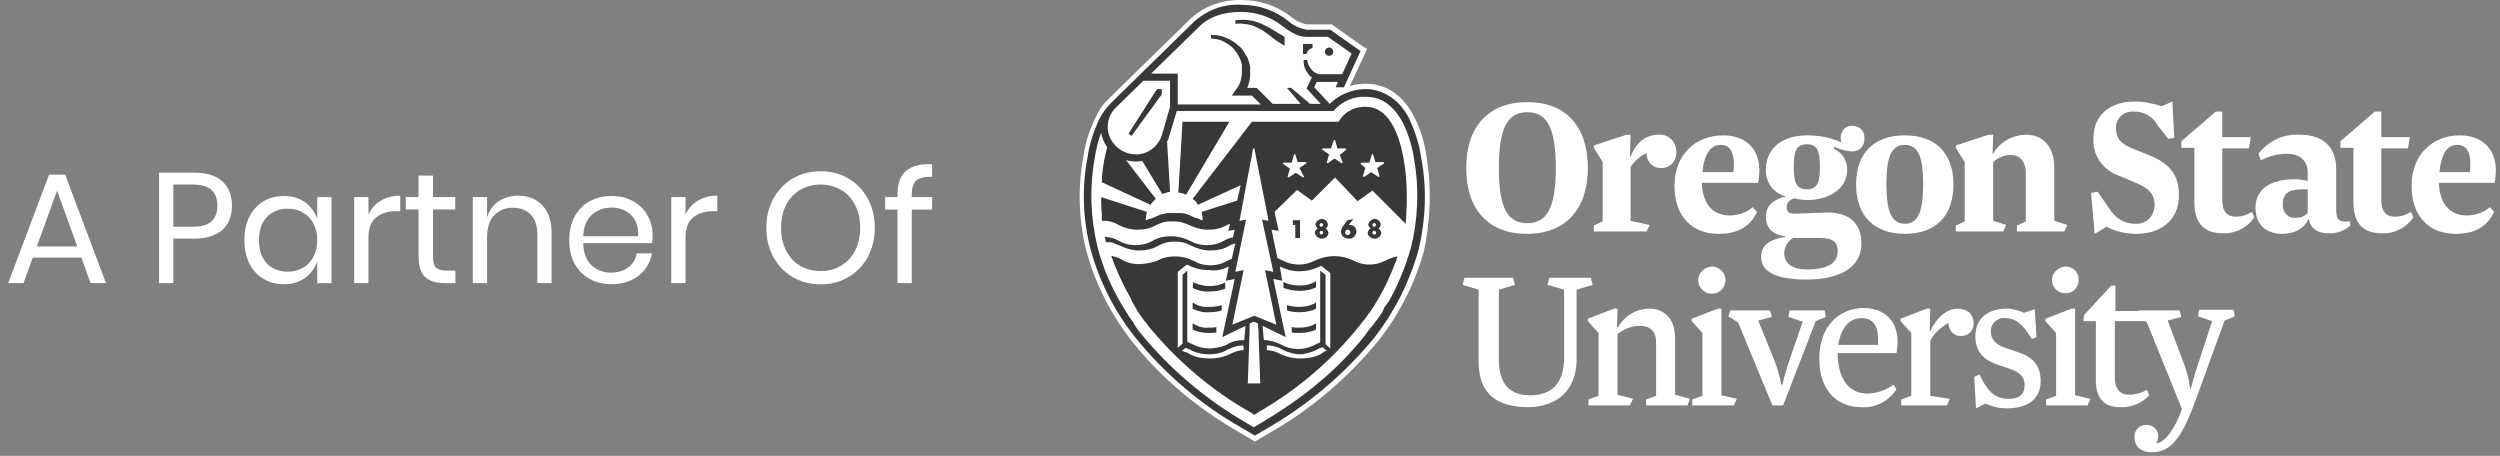<svg xmlns="http://www.w3.org/2000/svg" fill="none" viewBox="0 0 351 64" height="64" width="351">
<rect x="0" y="0" width="351" height="64" fill="#808080" stroke="none"/>
<g clip-path="url(#clip0_8_914)">
<g clip-path="url(#clip1_8_914)">
<g clip-path="url(#clip2_8_914)">
<path fill="white" d="M11.421 36.163H4.601L3.303 39.749H1.147L6.889 24.525H9.155L14.875 39.749H12.719L11.421 36.163ZM10.849 34.601L8.011 26.769L5.173 34.601H10.849ZM24.339 33.501V39.749H22.337V24.239H27.265C29.039 24.239 30.367 24.657 31.247 25.493C32.127 26.314 32.567 27.443 32.567 28.881C32.567 30.333 32.112 31.469 31.203 32.291C30.293 33.097 28.981 33.501 27.265 33.501H24.339ZM27.089 31.829C28.306 31.829 29.179 31.572 29.707 31.059C30.249 30.545 30.521 29.819 30.521 28.881C30.521 27.913 30.249 27.179 29.707 26.681C29.179 26.167 28.306 25.911 27.089 25.911H24.339V31.829H27.089ZM39.855 27.517C41.028 27.517 42.018 27.81 42.825 28.397C43.646 28.983 44.218 29.768 44.541 30.751V27.671H46.543V39.749H44.541V36.669C44.218 37.651 43.646 38.436 42.825 39.023C42.018 39.609 41.028 39.903 39.855 39.903C38.784 39.903 37.831 39.653 36.995 39.155C36.159 38.656 35.499 37.945 35.015 37.021C34.546 36.082 34.311 34.982 34.311 33.721C34.311 32.459 34.546 31.359 35.015 30.421C35.499 29.482 36.159 28.763 36.995 28.265C37.831 27.766 38.784 27.517 39.855 27.517ZM40.427 29.299C39.195 29.299 38.205 29.695 37.457 30.487C36.724 31.264 36.357 32.342 36.357 33.721C36.357 35.099 36.724 36.185 37.457 36.977C38.205 37.754 39.195 38.143 40.427 38.143C41.219 38.143 41.923 37.959 42.539 37.593C43.17 37.226 43.661 36.713 44.013 36.053C44.365 35.378 44.541 34.601 44.541 33.721C44.541 32.841 44.365 32.063 44.013 31.389C43.661 30.714 43.17 30.201 42.539 29.849C41.923 29.482 41.219 29.299 40.427 29.299ZM51.731 30.113C52.127 29.277 52.707 28.631 53.469 28.177C54.232 27.707 55.141 27.473 56.197 27.473V29.651H55.581C54.452 29.651 53.528 29.944 52.809 30.531C52.091 31.103 51.731 32.056 51.731 33.391V39.749H49.729V27.671H51.731V30.113ZM63.937 37.989V39.749H62.441C61.209 39.749 60.285 39.455 59.669 38.869C59.067 38.282 58.767 37.299 58.767 35.921V29.409H56.963V27.671H58.767V24.657H60.791V27.671H63.915V29.409H60.791V35.965C60.791 36.742 60.93 37.277 61.209 37.571C61.502 37.849 62.001 37.989 62.705 37.989H63.937ZM72.738 27.473C74.146 27.473 75.282 27.927 76.148 28.837C77.013 29.731 77.446 31.029 77.446 32.731V39.749H75.444V32.907C75.444 31.704 75.136 30.78 74.52 30.135C73.904 29.489 73.068 29.167 72.012 29.167C70.912 29.167 70.032 29.526 69.372 30.245C68.712 30.949 68.382 31.983 68.382 33.347V39.749H66.38V27.671H68.382V30.531C68.69 29.548 69.232 28.793 70.01 28.265C70.802 27.737 71.711 27.473 72.738 27.473ZM91.626 33.039C91.626 33.464 91.597 33.831 91.538 34.139H81.88C81.924 35.517 82.313 36.551 83.046 37.241C83.794 37.93 84.704 38.275 85.774 38.275C86.742 38.275 87.549 38.033 88.194 37.549C88.854 37.05 89.258 36.39 89.404 35.569H91.538C91.392 36.405 91.062 37.153 90.548 37.813C90.05 38.473 89.397 38.986 88.59 39.353C87.784 39.719 86.874 39.903 85.862 39.903C84.704 39.903 83.677 39.653 82.782 39.155C81.888 38.656 81.184 37.945 80.67 37.021C80.172 36.082 79.922 34.982 79.922 33.721C79.922 32.459 80.172 31.359 80.67 30.421C81.184 29.482 81.888 28.763 82.782 28.265C83.677 27.766 84.704 27.517 85.862 27.517C87.036 27.517 88.055 27.766 88.92 28.265C89.8 28.763 90.468 29.431 90.922 30.267C91.392 31.103 91.626 32.027 91.626 33.039ZM89.602 33.171C89.646 32.276 89.5 31.528 89.162 30.927C88.825 30.325 88.363 29.878 87.776 29.585C87.19 29.291 86.552 29.145 85.862 29.145C84.762 29.145 83.838 29.489 83.09 30.179C82.342 30.853 81.939 31.851 81.88 33.171H89.602ZM96.247 30.113C96.643 29.277 97.222 28.631 97.985 28.177C98.748 27.707 99.657 27.473 100.713 27.473V29.651H100.097C98.968 29.651 98.044 29.944 97.325 30.531C96.606 31.103 96.247 32.056 96.247 33.391V39.749H94.245V27.671H96.247V30.113ZM115.23 24.041C116.667 24.041 117.958 24.378 119.102 25.053C120.26 25.727 121.17 26.673 121.83 27.891C122.49 29.093 122.82 30.457 122.82 31.983C122.82 33.508 122.49 34.879 121.83 36.097C121.17 37.299 120.26 38.238 119.102 38.913C117.958 39.587 116.667 39.925 115.23 39.925C113.792 39.925 112.487 39.587 111.314 38.913C110.155 38.238 109.246 37.299 108.586 36.097C107.926 34.879 107.596 33.508 107.596 31.983C107.596 30.457 107.926 29.093 108.586 27.891C109.246 26.673 110.155 25.727 111.314 25.053C112.487 24.378 113.792 24.041 115.23 24.041ZM115.23 25.911C114.159 25.911 113.198 26.16 112.348 26.659C111.512 27.143 110.852 27.847 110.368 28.771C109.898 29.68 109.664 30.751 109.664 31.983C109.664 33.2 109.898 34.271 110.368 35.195C110.852 36.119 111.512 36.83 112.348 37.329C113.198 37.813 114.159 38.055 115.23 38.055C116.286 38.055 117.232 37.805 118.068 37.307C118.918 36.808 119.578 36.104 120.048 35.195C120.532 34.271 120.774 33.2 120.774 31.983C120.774 30.751 120.532 29.68 120.048 28.771C119.578 27.847 118.918 27.143 118.068 26.659C117.232 26.16 116.286 25.911 115.23 25.911ZM130.872 24.811C129.801 24.796 129.053 24.979 128.628 25.361C128.217 25.742 128.012 26.402 128.012 27.341V27.671H130.872V29.431H128.012V39.749H126.01V29.431H124.272V27.671H126.01V27.187C126.01 24.297 127.631 22.919 130.872 23.051V24.811Z"></path>
<path fill="white" d="M200.271 21.919C200.021 20.003 199.438 18.17 198.605 16.503C198.021 15.337 197.272 14.254 196.272 13.421C195.022 12.337 193.439 11.754 191.772 11.754C191.022 11.754 190.273 11.837 189.523 12.087L191.689 7.421L191.939 6.838L191.439 6.588L187.19 3.589L187.023 3.422H183.44C182.69 3.255 181.94 2.922 181.357 2.422C179.357 0.839 176.941 0.006 174.358 0.006C171.775 -0.078 169.275 0.756 167.276 2.505L159.943 9.671L159.777 9.838L155.527 14.004C154.777 14.754 154.194 15.587 153.778 16.587C152.944 18.337 152.361 20.086 152.111 22.003C151.278 26.419 151.445 30.918 152.528 35.251C153.778 39.834 155.944 44.083 158.86 47.832C162.943 52.998 168.109 57.331 173.941 60.664L175.775 61.747L176.191 61.997L176.608 61.747L178.441 60.664C184.273 57.331 189.356 52.915 193.605 47.749C196.522 44 198.688 39.75 199.938 35.167C200.854 30.835 201.021 26.335 200.271 21.919Z"></path>
<path fill="#383838" d="M172.608 17.087H166.026L165.443 27.002C165.776 27.085 166.193 27.169 166.526 27.335L172.608 17.087Z"></path>
<path fill="#383838" d="M167.526 39.584L167.443 40.417L167.776 40.584C168.442 40.834 169.109 41.001 169.859 40.917C170.609 40.917 171.359 40.834 172.025 40.501V39.667C171.359 40.001 170.609 40.167 169.859 40.167C169.192 40.167 168.442 40.001 167.776 39.751L167.526 39.584Z"></path>
<path fill="#383838" d="M167.776 42.667L167.526 42.5H167.443V43.333L167.776 43.5C168.442 43.75 169.109 43.916 169.859 43.833C170.442 43.833 171.025 43.75 171.525 43.583V42.833C171.025 43 170.442 43.083 169.859 43.083C169.109 43.167 168.359 43 167.776 42.667Z"></path>
<path fill="#383838" d="M167.776 45.583L167.526 45.416H167.443V46.249L167.776 46.416C168.442 46.666 169.109 46.749 169.776 46.749C170.109 46.749 170.442 46.749 170.775 46.666V45.916C170.442 45.999 170.109 45.999 169.776 45.999C169.109 46.083 168.359 45.916 167.776 45.583Z"></path>
<path fill="#383838" d="M175.191 3.422C175.775 3.505 176.275 3.755 176.775 4.005C177.274 4.255 177.774 4.589 178.191 4.922C178.858 5.505 179.607 6.005 180.357 6.422V5.172C179.774 4.839 179.274 4.505 178.691 4.172C178.191 3.839 177.608 3.589 177.108 3.339C176.525 3.089 175.941 2.922 175.358 2.839C174.775 2.756 174.192 2.756 173.525 2.839H173.442V3.339H173.525C174.025 3.255 174.608 3.339 175.191 3.422Z"></path>
<path fill="#383838" d="M199.521 22.086C199.271 20.253 198.688 18.503 197.938 16.837C197.438 15.754 196.688 14.754 195.772 14.004C194.688 13.087 193.189 12.504 191.772 12.504C189.856 12.504 188.023 13.254 186.689 14.587L184.523 12.254L184.856 11.504H187.856L187.523 12.254H188.689L191.022 7.171L186.773 4.172H183.44C182.523 4.005 181.607 3.589 180.94 3.005C179.107 1.506 176.774 0.672 174.358 0.672C171.942 0.506 169.609 1.339 167.775 2.922L160.193 10.338L155.944 14.504C155.277 15.17 154.694 16.003 154.277 16.837C153.527 18.503 152.944 20.253 152.694 22.086C151.861 26.335 152.028 30.752 153.111 35.001C154.361 39.5 156.444 43.666 159.36 47.333C163.526 52.498 168.609 56.831 174.358 60.081L176.191 61.164L178.024 60.081C183.773 56.748 188.856 52.415 193.022 47.333C195.855 43.666 197.938 39.5 199.188 35.001C200.188 30.752 200.354 26.335 199.521 22.086ZM168.442 3.672C168.942 3.172 170.608 1.672 174.275 1.672C176.441 1.672 178.607 2.422 180.274 3.839C181.357 4.588 182.273 5.172 183.44 5.172H186.439L189.772 7.505L188.439 10.421H185.44C185.023 10.421 184.606 10.254 184.273 9.921C183.857 9.504 183.607 9.005 183.523 8.421H183.023C183.023 8.755 183.023 9.171 183.19 9.504C183.273 9.838 183.523 10.171 183.773 10.504C183.857 10.671 184.023 10.754 184.19 10.838L183.44 12.421L185.44 14.587H183.94L181.274 12.337H180.69L182.607 14.587H178.691L176.441 12.337H175.108C175.358 11.754 175.524 11.088 175.524 10.421C175.524 10.338 175.524 10.171 175.524 10.088V9.754V9.588V9.421L175.441 9.088C175.358 8.588 175.191 8.171 174.941 7.755C174.691 7.338 174.441 6.921 174.108 6.588L174.025 6.505L173.858 6.422L173.608 6.172C173.441 6.005 173.191 5.922 173.025 5.755C172.191 5.255 171.442 5.005 170.692 4.922C170.525 4.922 170.275 4.922 170.025 4.922V5.422C170.858 5.422 171.692 5.672 172.358 6.172C172.525 6.255 172.691 6.422 172.858 6.505L173.108 6.755L173.191 6.838L173.275 6.921C173.525 7.255 173.775 7.588 173.941 7.921C174.108 8.255 174.275 8.671 174.358 9.088V9.421V9.588V10.088C174.358 10.171 174.358 10.254 174.358 10.421C174.275 11.254 174.025 12.004 173.525 12.587L172.941 13.421H175.774L177.024 14.67H165.359V10.338H161.61L168.442 3.672ZM163.193 18.753C162.776 20.336 161.443 21.503 159.86 21.669H159.443C157.444 21.669 155.694 20.086 155.527 18.087C155.527 18.003 155.527 17.92 155.527 17.837C155.527 16.753 155.944 15.754 156.777 15.004L160.526 11.338H164.276V15.004L163.193 18.753ZM198.105 34.751C197.355 37.334 196.355 39.917 195.022 42.25L194.772 42.583L194.605 42.833L194.355 43.166L194.188 43.583L194.022 43.916L193.605 44.5L193.439 44.749L193.105 45.166L192.939 45.416L192.605 45.833L192.439 45.999L191.939 46.666L191.522 47.249C189.772 49.416 187.773 51.499 185.606 53.332C183.857 54.831 182.107 56.165 180.19 57.414C179.274 57.998 178.274 58.664 177.274 59.248L176.024 59.997L174.774 59.248C169.192 55.998 164.193 51.749 160.11 46.749L159.777 46.333L159.61 46.083L159.277 45.583L159.11 45.249L158.693 44.666L158.61 44.583L158.193 43.916C156.36 41.083 154.944 38.001 154.111 34.751C153.111 30.668 152.944 26.419 153.694 22.253C153.861 21.003 154.194 19.753 154.611 18.587C154.694 19.336 155.027 20.086 155.444 20.67C155.277 21.253 155.194 21.836 155.027 22.503C154.861 23.503 154.694 24.586 154.694 25.585L161.526 28.752C161.61 28.585 161.776 28.419 161.943 28.252C162.026 28.169 162.193 28.002 162.276 27.919L158.11 22.503C158.86 22.669 159.61 22.753 160.36 22.586L163.193 27.252C163.526 27.085 163.859 27.002 164.276 26.919L163.859 19.92C164.026 19.586 164.109 19.336 164.193 19.003L165.192 15.67V15.587H187.189L187.356 15.42C188.523 14.171 190.106 13.504 191.772 13.587C193.022 13.587 194.188 14.004 195.105 14.837C195.938 15.504 196.521 16.42 197.021 17.337C197.771 18.92 198.271 20.586 198.521 22.253C199.271 26.419 199.104 30.668 198.105 34.751Z"></path>
<path fill="#383838" d="M186.606 7.838C186.928 7.838 187.189 7.577 187.189 7.255C187.189 6.933 186.928 6.672 186.606 6.672C186.284 6.672 186.023 6.933 186.023 7.255C186.023 7.577 186.284 7.838 186.606 7.838Z"></path>
<path fill="#383838" d="M183.44 7.588C183.523 7.172 183.856 6.838 184.273 6.755V6.172H182.94V7.588H183.44Z"></path>
<path fill="#383838" d="M197.105 22.503C196.521 19.087 195.105 15.004 191.772 15.004C190.189 14.92 188.689 15.754 187.939 17.087H175.774L167.442 27.919C167.525 28.002 167.609 28.085 167.775 28.169C167.942 28.335 168.109 28.585 168.192 28.752L174.191 26.002L173.691 28.169L168.692 29.752C168.775 30.085 168.859 30.502 168.859 30.918C168.692 30.918 168.525 30.835 168.359 30.752C168.192 30.668 168.025 30.585 167.859 30.585L167.609 30.502L167.109 30.252C166.692 30.085 166.276 29.918 165.859 29.918H165.609H165.276H164.443H164.109H163.859C163.443 30.002 163.026 30.085 162.609 30.252L162.11 30.502L161.86 30.585C161.693 30.668 161.526 30.752 161.36 30.752C161.193 30.835 161.026 30.835 160.86 30.918C160.86 30.502 160.943 30.085 161.026 29.752L154.611 27.669C154.611 28.419 154.611 29.169 154.694 29.918C154.694 30.002 154.694 30.085 154.694 30.168C154.694 30.252 154.694 30.502 154.694 30.668C154.694 30.752 154.694 30.918 154.694 31.002H155.36L155.777 31.085C156.194 31.168 156.694 31.335 157.027 31.585C157.86 32.001 158.777 32.251 159.693 32.251C160.61 32.251 161.526 32.085 162.36 31.585C162.526 31.502 162.776 31.418 162.943 31.335C163.359 31.168 163.859 31.085 164.359 31.085H164.942C165.359 31.085 165.859 31.168 166.276 31.335C166.526 31.418 166.692 31.502 166.942 31.585C167.775 32.001 168.692 32.251 169.609 32.251C170.525 32.251 171.442 32.085 172.275 31.585L172.691 31.418L172.441 32.418L173.358 32.251L173.108 33.335C172.608 33.418 172.191 33.584 171.775 33.834C171.025 34.251 170.275 34.418 169.442 34.418C168.609 34.418 167.859 34.251 167.109 33.834C166.276 33.418 165.359 33.168 164.443 33.168C163.526 33.168 162.609 33.334 161.776 33.834C161.026 34.251 160.276 34.418 159.443 34.418C158.61 34.418 157.86 34.251 157.11 33.834C156.694 33.584 156.277 33.418 155.777 33.335H156.11H156.027H155.86H155.777C155.527 33.335 155.36 33.251 155.111 33.251C155.194 33.501 155.194 33.751 155.277 34.001H155.694H155.86H155.944L156.194 34.084L156.444 34.168C156.694 34.251 157.027 34.418 157.277 34.501C158.11 34.918 159.027 35.168 159.943 35.168C160.86 35.168 161.776 35.001 162.609 34.501C163.359 34.084 164.109 33.918 164.942 33.918C165.776 33.918 166.526 34.084 167.275 34.501C168.109 34.918 169.025 35.168 169.942 35.168C170.858 35.168 171.775 35.001 172.608 34.501C172.858 34.334 173.191 34.251 173.441 34.168L172.941 36.334C172.691 36.417 172.441 36.584 172.191 36.667C171.525 37.084 170.692 37.251 169.942 37.251C169.192 37.251 168.359 37.084 167.692 36.667C166.859 36.251 165.942 36.001 165.026 36.001C164.109 36.001 163.193 36.167 162.36 36.667C161.443 36.917 160.61 37.084 159.86 37.084C159.11 37.084 158.277 36.917 157.61 36.501L157.11 36.251C156.777 36.084 156.36 36.001 156.027 35.917C156.194 36.334 156.277 36.667 156.444 37.084C157.11 38.751 157.86 40.334 158.777 41.917L158.86 42.167L159.027 42.5L159.193 42.75L159.36 43.083L159.527 43.333L159.693 43.666L159.86 43.916L160.027 44.166L160.276 44.5L160.443 44.75L160.693 45.083L160.86 45.25L161.276 45.833C165.276 50.666 170.108 54.832 175.608 57.914L176.108 58.248L176.608 57.914C182.107 54.748 186.939 50.666 190.856 45.749C191.106 45.499 191.272 45.166 191.522 44.916L191.605 44.833C191.772 44.583 192.022 44.25 192.189 44L192.272 43.916C192.689 43.333 193.105 42.667 193.439 42.083C194.438 40.417 195.188 38.751 195.855 37.001C196.021 36.667 196.105 36.334 196.188 36.001C195.772 36.084 195.438 36.167 195.105 36.334H195.022L194.522 36.584C193.105 37.334 191.439 37.334 190.022 36.584C188.356 35.751 186.356 35.751 184.606 36.584C183.19 37.334 181.524 37.334 180.107 36.584C179.857 36.501 179.607 36.334 179.357 36.251L178.524 32.251L179.524 32.418L178.941 29.752L182.107 26.669L184.19 28.169L187.439 24.919L190.606 28.252L192.689 26.752L196.438 30.502L197.355 31.418C197.355 31.085 197.438 30.752 197.438 30.418C197.438 30.335 197.438 30.335 197.438 30.252C197.438 30.168 197.438 30.085 197.438 30.085C197.605 27.502 197.521 25.002 197.105 22.503ZM191.022 23.003L191.106 22.836H192.272L192.605 21.669H192.772L193.105 22.753H194.272L194.355 22.919L193.355 23.586L193.688 24.752L193.522 24.836L192.522 24.169L191.522 24.836L191.355 24.752L191.689 23.586L191.022 23.003ZM188.523 22.836L188.356 22.919L187.356 22.253L186.44 22.919L186.273 22.836L186.606 21.669L185.606 21.003L185.69 20.836H186.856L187.273 19.67H187.439L187.773 20.836H188.939L189.022 21.003L188.106 21.753L188.523 22.836ZM183.107 24.836L182.94 24.919L181.94 24.253L180.94 24.919L180.774 24.836L181.107 23.669L180.107 23.003L180.19 22.836H181.357L181.69 21.669H181.857L182.19 22.753H183.357L183.44 22.919L182.44 23.586L183.107 24.836ZM178.774 38.167L177.607 37.917L179.191 45.583L176.108 44.333L173.025 45.583L174.608 37.917L173.441 38.167L174.941 30.835L174.025 31.002L175.941 20.836H176.108L178.107 31.002L177.191 30.835L178.774 38.167ZM176.691 46.583L176.941 53.832H175.191L175.441 46.583V45.416L176.024 45.166L176.608 45.416L176.691 46.583ZM174.608 48.666V49.166C174.025 49.166 173.441 49.332 172.941 49.582C172.025 50.082 170.942 50.332 169.858 50.332C168.859 50.332 167.775 50.166 166.942 49.666L166.859 49.582L166.442 49.416H166.359C166.192 49.332 166.109 49.332 165.942 49.249L166.359 48.916L166.442 48.832C166.692 48.916 166.859 48.999 167.109 49.082L167.359 49.249C168.109 49.582 168.942 49.749 169.692 49.749C170.608 49.749 171.525 49.582 172.358 49.082C173.025 48.749 173.775 48.499 174.524 48.499L174.608 48.666ZM184.773 49.166L185.023 48.999C185.19 48.916 185.44 48.832 185.69 48.749L186.273 49.249C186.106 49.332 185.94 49.332 185.856 49.416L185.606 49.582L185.523 49.666C184.606 50.166 183.607 50.332 182.607 50.332C181.524 50.332 180.44 50.082 179.524 49.582C179.024 49.332 178.441 49.166 177.857 49.166V48.666V48.499C178.607 48.499 179.357 48.666 180.024 49.082C180.857 49.499 181.773 49.749 182.69 49.749C183.273 49.666 184.023 49.499 184.773 49.166ZM172.525 37.417L172.108 39.417L173.358 39.167L171.608 47.333L174.858 45.749L174.774 46.833L174.691 47.749C173.775 47.749 172.941 47.916 172.191 48.416C171.442 48.749 170.608 48.916 169.775 48.916C169.025 48.916 168.275 48.749 167.609 48.416L167.442 48.333C167.192 48.249 166.942 48.083 166.692 47.999V38.001L166.026 38.584V48.249L165.359 48.832V38.167L166.609 37.167H166.692L166.942 37.251L167.026 37.334C167.192 37.417 167.442 37.501 167.692 37.584C168.359 37.834 169.025 37.917 169.775 37.917C170.775 38.084 171.692 37.834 172.525 37.417ZM179.69 37.417C180.524 37.834 181.44 38.084 182.357 38.084C183.023 38.084 183.773 38.001 184.44 37.751C184.69 37.667 184.856 37.584 185.106 37.501L185.44 37.334H185.523L186.773 38.334V48.916L186.106 48.333V38.584L185.356 38.001V48.083C185.106 48.166 184.856 48.249 184.606 48.416L184.44 48.499C183.773 48.832 183.023 48.999 182.273 48.999C181.44 48.999 180.69 48.832 179.94 48.416C179.191 47.999 178.274 47.749 177.441 47.749L177.357 46.833L177.274 45.749L180.524 47.333L180.274 46.249L178.774 39.167L180.024 39.417L179.69 37.417Z"></path>
<path fill="#383838" d="M184.44 40.5L184.773 40.333V39.5H184.69L184.44 39.667C183.774 40 183.107 40.083 182.357 40.083C181.607 40.083 180.857 39.917 180.191 39.583V40.416C181.524 40.916 183.024 41 184.44 40.5Z"></path>
<path fill="#383838" d="M184.439 42.667C183.773 43 183.106 43.083 182.356 43.083C181.773 43.083 181.19 43 180.69 42.833V43.583C181.19 43.75 181.773 43.833 182.356 43.833C183.023 43.833 183.773 43.75 184.439 43.5L184.772 43.333V42.5H184.689L184.439 42.667Z"></path>
<path fill="#383838" d="M184.44 45.583C183.773 45.916 183.106 45.999 182.357 45.999C182.023 45.999 181.69 45.999 181.357 45.916V46.666C181.69 46.749 182.023 46.749 182.357 46.749C183.023 46.749 183.773 46.666 184.44 46.416L184.773 46.249V45.416H184.69L184.44 45.583Z"></path>
<path fill="#383838" d="M158.444 18.753L158.86 19.086L163.11 13.254V12.504H162.443L158.444 18.753Z"></path>
<path fill="#383838" d="M182.523 33.418V30.918H181.523V31.584H181.856V33.418H182.523Z"></path>
<path fill="#383838" d="M184.606 32.751C184.773 33.251 185.273 33.584 185.773 33.501C186.106 33.417 186.44 33.167 186.523 32.751C186.523 32.501 186.356 32.251 186.106 32.084C186.273 32.001 186.44 31.751 186.44 31.501C186.356 31.001 185.94 30.668 185.44 30.751C185.106 30.834 184.773 31.084 184.69 31.501C184.69 31.751 184.856 31.918 185.023 32.084C184.773 32.251 184.523 32.501 184.606 32.751ZM185.523 31.834C185.356 31.834 185.273 31.751 185.273 31.584C185.273 31.418 185.356 31.334 185.523 31.334C185.69 31.334 185.773 31.418 185.773 31.584C185.773 31.668 185.69 31.834 185.523 31.834ZM185.523 32.917C185.356 32.917 185.273 32.834 185.273 32.667C185.273 32.501 185.356 32.417 185.523 32.417C185.69 32.417 185.773 32.501 185.773 32.667C185.773 32.834 185.69 32.917 185.523 32.917C185.523 33.001 185.523 33.001 185.523 32.917Z"></path>
<path fill="#383838" d="M189.189 30.919L188.689 31.585C188.439 31.835 188.273 32.252 188.273 32.585C188.273 32.835 188.439 33.085 188.606 33.252C188.856 33.418 189.106 33.502 189.356 33.502C189.856 33.585 190.356 33.168 190.439 32.585V32.502C190.439 32.002 190.106 31.669 189.689 31.585C189.689 31.585 189.689 31.585 189.606 31.585C189.523 31.585 189.439 31.585 189.356 31.585L190.022 30.752L189.189 30.919ZM189.273 32.252C189.439 32.252 189.606 32.502 189.606 32.668C189.606 32.835 189.439 32.918 189.273 33.002C189.106 33.002 188.856 32.918 188.856 32.668C188.856 32.502 188.939 32.252 189.189 32.252H189.273Z"></path>
<path fill="#383838" d="M192.022 32.751C192.105 33.251 192.688 33.584 193.188 33.501C193.522 33.417 193.855 33.167 193.938 32.751C193.938 32.501 193.771 32.251 193.522 32.084C193.688 32.001 193.855 31.751 193.855 31.501C193.771 31.001 193.355 30.668 192.855 30.751C192.522 30.834 192.188 31.084 192.105 31.501C192.105 31.751 192.272 31.918 192.438 32.084C192.188 32.167 192.022 32.501 192.022 32.751ZM192.938 31.834C192.772 31.834 192.688 31.751 192.688 31.584C192.688 31.418 192.772 31.334 192.938 31.334C193.105 31.334 193.188 31.418 193.188 31.584C193.188 31.668 193.105 31.834 192.938 31.834C193.022 31.834 193.022 31.834 192.938 31.834ZM192.938 32.917C192.772 32.917 192.688 32.834 192.688 32.667C192.688 32.501 192.772 32.417 192.938 32.417C193.105 32.417 193.188 32.501 193.188 32.667C193.272 32.834 193.188 32.917 192.938 32.917C193.022 33.001 193.022 33.001 192.938 32.917Z"></path>
<path fill="white" d="M205.853 23.586C205.853 17.836 208.936 14.337 214.435 14.337C219.934 14.337 222.934 17.836 222.934 23.586C222.934 29.335 219.851 32.834 214.352 32.834C208.852 32.834 205.853 29.252 205.853 23.586ZM218.434 23.586C218.434 17.92 217.185 15.753 214.435 15.753C211.685 15.753 210.435 17.92 210.435 23.586C210.435 29.252 211.685 31.334 214.435 31.334C217.185 31.334 218.434 29.168 218.434 23.586Z"></path>
<path fill="white" d="M231.6 31.585L231.183 32.501H223.768V31.668L225.018 31.085V22.753L223.768 20.753V20.42L228.351 18.92H228.934L228.85 22.003H228.934C229.517 20.42 230.767 18.92 232.767 18.92C234.016 18.753 235.183 19.67 235.35 21.003C235.35 21.086 235.35 21.253 235.35 21.336C235.433 22.503 234.6 23.503 233.433 23.586C233.35 23.586 233.35 23.586 233.266 23.586C232.183 23.669 231.267 22.836 231.183 21.753C231.183 21.67 231.183 21.586 231.183 21.503C230.267 21.919 229.517 22.586 228.934 23.419V31.002L231.6 31.585Z"></path>
<path fill="white" d="M242.849 30.251C244.015 30.251 245.265 29.835 246.098 29.085L246.682 29.751C245.682 31.918 243.849 32.834 241.266 32.834C237.766 32.834 235.1 30.585 235.1 26.085C235.1 21.586 238.183 19.003 241.932 19.003C244.932 19.003 247.015 20.753 247.015 23.919C247.015 24.502 246.932 25.085 246.848 25.669H238.933C239.016 28.335 240.266 30.251 242.849 30.251ZM239.016 24.169H243.349C243.432 23.836 243.432 23.419 243.432 23.002C243.432 21.586 243.015 20.336 241.599 20.336C240.182 20.336 239.266 21.586 239.016 24.169Z"></path>
<path fill="white" d="M256.596 29.835C259.512 29.835 261.345 31.251 261.345 34.168C261.345 37.917 257.679 39.25 253.68 39.25C249.93 39.25 247.264 38.417 247.264 36.084C247.264 34.334 248.597 33.584 250.68 33.251V33.168C248.93 33.001 247.93 32.001 247.93 30.418C247.93 28.835 249.097 27.919 250.763 27.585C249.014 27.169 247.847 25.585 247.93 23.752C247.93 21.086 249.93 19.003 253.763 19.003C255.429 19.003 257.096 19.336 258.596 20.003C258.429 19.753 258.429 19.503 258.429 19.253C258.429 18.42 259.096 17.67 259.929 17.67C260.012 17.67 260.012 17.67 260.095 17.67C261.012 17.67 261.762 18.337 261.762 19.253C261.762 19.336 261.762 19.336 261.762 19.42C261.845 20.336 261.179 21.169 260.262 21.253C260.179 21.253 260.012 21.253 259.929 21.253C259.096 21.169 258.262 21.003 257.512 20.586V20.919C258.679 21.419 259.346 22.586 259.346 23.836C259.346 26.752 256.429 28.085 253.763 28.085C253.096 28.085 252.513 28.002 251.93 27.835C251.263 28.085 250.847 28.418 250.847 29.085C250.847 29.752 251.18 30.002 251.93 30.002L256.596 29.835ZM250.513 35.501C250.513 37.084 251.68 37.834 253.763 37.834C256.179 37.834 258.012 37.167 258.012 35.251C258.012 34.084 257.429 33.418 255.596 33.418H251.763C251.013 33.834 250.513 34.668 250.513 35.501ZM253.68 20.253C252.097 20.253 251.847 21.419 251.847 23.419C251.847 25.419 252.097 26.585 253.68 26.585C255.263 26.585 255.513 25.419 255.513 23.419C255.513 21.419 255.263 20.253 253.68 20.253Z"></path>
<path fill="white" d="M267.428 32.834C263.346 32.834 260.596 30.501 260.596 25.919C260.596 21.336 263.262 19.003 267.428 19.003C271.594 19.003 274.261 21.336 274.261 25.919C274.261 30.501 271.594 32.834 267.428 32.834ZM267.428 31.418C269.428 31.418 270.011 29.418 270.011 25.835C270.011 22.253 269.428 20.336 267.428 20.336C265.429 20.336 264.845 22.336 264.845 25.835C264.845 29.335 265.429 31.418 267.428 31.418Z"></path>
<path fill="white" d="M290.258 31.585L289.842 32.501H283.176V31.668L284.426 31.085V24.419C284.426 22.419 283.426 21.753 282.26 21.753C281.343 21.753 280.51 22.169 279.843 22.753V31.002L281.676 31.585L281.26 32.501H274.594V31.668L275.844 31.085V22.753L274.594 20.753V20.42L279.177 18.92H279.843L279.76 21.586H279.843C280.76 19.92 282.593 18.92 284.509 18.92C286.759 18.92 288.425 20.503 288.425 23.586V31.002L290.258 31.585Z"></path>
<path fill="white" d="M302.506 28.835C302.506 27.169 301.673 26.419 299.674 25.586L297.507 24.669C295.257 23.919 293.758 21.753 293.924 19.42C293.924 15.754 296.757 14.254 299.674 14.254C301.007 14.254 302.257 14.504 303.506 14.921L305.006 14.254L305.256 19.337L304.423 19.503L302.923 17.587C302.257 16.337 300.923 15.587 299.507 15.67C298.257 15.587 297.174 16.504 297.091 17.753C297.091 17.837 297.091 17.92 297.091 18.003C297.091 19.42 297.757 20.253 299.59 20.92L301.84 21.836C304.673 23.003 305.923 24.586 305.923 27.419C305.923 31.085 303.173 32.835 299.924 32.835C298.507 32.835 297.007 32.501 295.757 31.835L294.091 32.835L293.591 27.085L294.508 26.919L296.007 29.085C297.007 30.668 298.174 31.418 299.84 31.418C301.09 31.502 302.257 30.585 302.423 29.335C302.506 29.169 302.506 29.002 302.506 28.835Z"></path>
<path fill="white" d="M306.256 19.836L311.089 15.67H312.005V19.253H316.005L315.755 20.836H312.005V28.002C312.005 29.751 312.672 30.418 313.922 30.418C314.755 30.418 315.505 30.168 316.171 29.751L316.505 30.501C315.505 32.001 313.838 32.834 312.089 32.751C309.672 32.751 308.089 31.584 308.089 28.418V20.753H306.256V19.836Z"></path>
<path fill="white" d="M328.003 29.584C328.003 30.918 328.503 31.251 329.919 31.084L330.003 31.668C329.169 32.417 328.003 32.834 326.836 32.751C325.503 32.751 324.42 32.167 324.17 30.834H324.087C323.42 32.167 322.087 32.834 320.421 32.834C318.421 32.834 316.671 31.751 316.671 29.168C316.671 26.502 318.838 25.169 322.17 25.169C322.754 25.169 323.42 25.252 324.003 25.418V24.252C324.003 22.502 322.837 21.586 321.087 21.586C319.837 21.586 318.588 21.919 317.421 22.502L317.088 21.586C318.504 19.753 320.671 18.753 323.004 18.919C325.503 18.919 328.003 20.086 328.003 23.752V29.584ZM323.337 26.585C321.504 26.585 320.504 27.002 320.504 28.668C320.421 29.584 321.004 30.418 321.92 30.584C322.004 30.584 322.087 30.584 322.254 30.584C322.92 30.584 323.504 30.418 324.003 29.918V26.585H323.337Z"></path>
<path fill="white" d="M328.586 19.836L333.419 15.67H334.335V19.253H338.335L338.085 20.836H334.335V28.002C334.335 29.751 335.002 30.418 336.252 30.418C337.085 30.418 337.835 30.168 338.501 29.751L338.835 30.501C337.835 32.001 336.168 32.834 334.419 32.751C332.002 32.751 330.419 31.584 330.419 28.418V20.753H328.586V19.836Z"></path>
<path fill="white" d="M346.333 30.251C347.5 30.251 348.749 29.835 349.583 29.085L350.166 29.751C349.166 31.918 347.333 32.834 344.75 32.834C341.251 32.834 338.584 30.585 338.584 26.085C338.584 21.586 341.667 19.003 345.333 19.003C348.333 19.003 350.416 20.753 350.416 23.919C350.416 24.502 350.333 25.085 350.249 25.669H342.417C342.5 28.335 343.75 30.251 346.333 30.251ZM342.5 24.169H346.75C346.833 23.836 346.833 23.419 346.833 23.002C346.833 21.586 346.416 20.336 345 20.336C343.584 20.336 342.75 21.586 342.5 24.169Z"></path>
<path fill="white" d="M221.352 50.498C221.352 54.914 218.435 57.164 214.519 57.164C210.436 57.164 207.603 55.498 207.603 50.832V40.666L205.354 40L205.604 39H212.436L212.686 40L210.436 40.666V50.415C210.436 53.915 211.936 55.498 214.852 55.498C217.769 55.498 219.602 53.915 219.602 50.165V40.666L217.269 40L217.519 39H223.351L223.601 40L221.352 40.666V50.498Z"></path>
<path fill="white" d="M237.265 55.998L236.932 56.914H231.099V56.081L232.516 55.581V48.082C232.516 46.166 231.266 45.749 230.266 45.749C229.1 45.749 228.016 46.166 227.1 46.916V55.415L229.266 55.998L228.85 56.914H223.017V56.081L224.434 55.581V46.749L222.934 45.083V44.749L226.6 43.333H227.1L227.017 45.916H227.183C228.1 44.333 229.766 43.333 231.599 43.333C233.349 43.333 235.182 44.416 235.182 47.499V55.415L237.265 55.998Z"></path>
<path fill="white" d="M243.848 55.998L243.432 56.914H237.599V56.081L239.016 55.581V46.749L237.516 45.083V44.749L241.182 43.333H241.682V55.498L243.848 55.998ZM240.349 37.417C241.349 37.417 242.265 38.25 242.265 39.333C242.265 40.333 241.432 41.25 240.349 41.25C239.349 41.25 238.432 40.417 238.432 39.333C238.432 38.334 239.266 37.5 240.349 37.417Z"></path>
<path fill="white" d="M253.097 45.166L251.097 44.499L251.264 43.583H256.18L256.347 44.499L254.93 45.083L250.347 56.914H248.848L244.015 45.249L242.682 44.416L242.932 43.583H248.514L248.764 44.499L246.848 44.999L249.014 50.332C249.514 51.499 249.848 52.748 250.098 53.998H250.264C250.514 52.748 250.931 51.499 251.347 50.249L253.097 45.166Z"></path>
<path fill="white" d="M262.096 55.248C263.429 55.248 264.762 54.832 265.845 53.998L266.262 54.665C265.179 56.331 263.262 57.331 261.262 57.165C258.013 57.165 255.43 54.915 255.43 50.332C255.43 45.75 258.263 43.25 261.679 43.25C264.429 43.25 266.428 44.916 266.428 47.999C266.428 48.499 266.345 49.083 266.262 49.583H258.013C258.013 53.165 259.596 55.248 262.096 55.248ZM258.096 48.416H263.679C263.679 48.166 263.679 47.833 263.679 47.583C263.679 45.666 262.929 44.666 261.346 44.666C259.763 44.666 258.513 45.833 258.096 48.416Z"></path>
<path fill="white" d="M273.761 55.998L273.344 56.914H266.928V56.081L268.345 55.581V46.749L266.845 45.083V44.749L270.511 43.333H271.011L270.928 46.499H271.011C271.761 44.833 273.177 43.333 274.844 43.333C276.26 43.333 277.094 44.166 277.094 45.333C277.177 46.249 276.51 47.083 275.51 47.166C275.427 47.166 275.344 47.166 275.344 47.166C274.427 47.249 273.677 46.499 273.594 45.583C273.594 45.499 273.594 45.416 273.594 45.333C272.511 45.916 271.594 46.749 271.011 47.832V55.581L273.761 55.998Z"></path>
<path fill="white" d="M277.927 52.582C279.177 55.331 280.427 55.998 282.01 55.998C283.343 55.998 284.259 55.498 284.259 54.081C284.259 52.915 283.593 52.248 282.093 51.748L280.343 51.165C278.51 50.499 277.344 49.416 277.344 47.166C277.344 44.583 279.26 43.333 281.76 43.333C282.593 43.333 283.426 43.583 284.176 43.916L285.676 43.416L285.926 47.333L285.259 47.582C283.926 45.333 282.843 44.666 281.593 44.666C280.593 44.499 279.677 45.249 279.51 46.249C279.51 46.333 279.51 46.416 279.51 46.499C279.51 47.582 280.093 48.332 281.51 48.832L283.259 49.416C285.259 50.082 286.509 51.165 286.509 53.498C286.509 56.165 284.509 57.331 281.76 57.331C280.677 57.331 279.677 57.081 278.76 56.664L277.427 57.331L277.177 52.915L277.927 52.582Z"></path>
<path fill="white" d="M293.508 55.998L293.092 56.914H287.259V56.081L288.676 55.581V46.749L287.176 45.083V44.749L290.842 43.333H291.342V55.498L293.508 55.998ZM290.009 37.417C291.009 37.417 291.925 38.25 291.842 39.333C291.842 40.333 291.009 41.25 289.926 41.166C288.926 41.166 288.093 40.333 288.093 39.333C288.093 38.334 288.926 37.5 290.009 37.417C289.926 37.417 289.926 37.417 290.009 37.417Z"></path>
<path fill="white" d="M292.591 44.25L296.424 40.084H297.007V43.667H301.423L301.174 45.083H296.924V52.999C296.924 54.665 297.674 55.415 298.924 55.415C299.757 55.415 300.674 55.165 301.423 54.749L301.757 55.498C300.674 56.665 299.174 57.248 297.591 57.165C295.591 57.165 294.258 56.082 294.258 53.416V45.083H292.508L292.591 44.25Z"></path>
<path fill="white" d="M301.423 45.249L300.09 44.416L300.34 43.582H306.006L306.256 44.499L304.34 44.999L306.506 50.748C307.006 51.998 307.339 53.331 307.506 54.581H307.589C307.589 54.581 308.089 52.664 308.756 50.665L310.589 45.082L308.589 44.416L308.756 43.499H313.588L313.755 44.416L312.338 44.999L308.089 56.664C306.173 61.83 304.59 63.496 302.09 63.496C300.507 63.496 299.674 62.58 299.674 61.413C299.59 60.497 300.34 59.663 301.257 59.663C301.34 59.663 301.34 59.663 301.423 59.663C302.257 59.663 302.923 60.247 303.006 61.08C303.006 61.163 303.006 61.163 303.006 61.246C303.006 61.58 302.923 61.996 302.673 62.246C303.923 62.246 305.506 59.997 306.339 57.414L301.423 45.249Z"></path>
</g>
</g>
</g>
<defs>
<clipPath id="clip0_8_914">
<rect transform="translate(0.5)" fill="white" height="64" width="350"></rect>
</clipPath>
<clipPath id="clip1_8_914">
<rect transform="translate(0.5)" fill="white" height="64" width="350"></rect>
</clipPath>
<clipPath id="clip2_8_914">
<rect transform="translate(0.5)" fill="white" height="64" width="350"></rect>
</clipPath>
</defs>
</svg>
